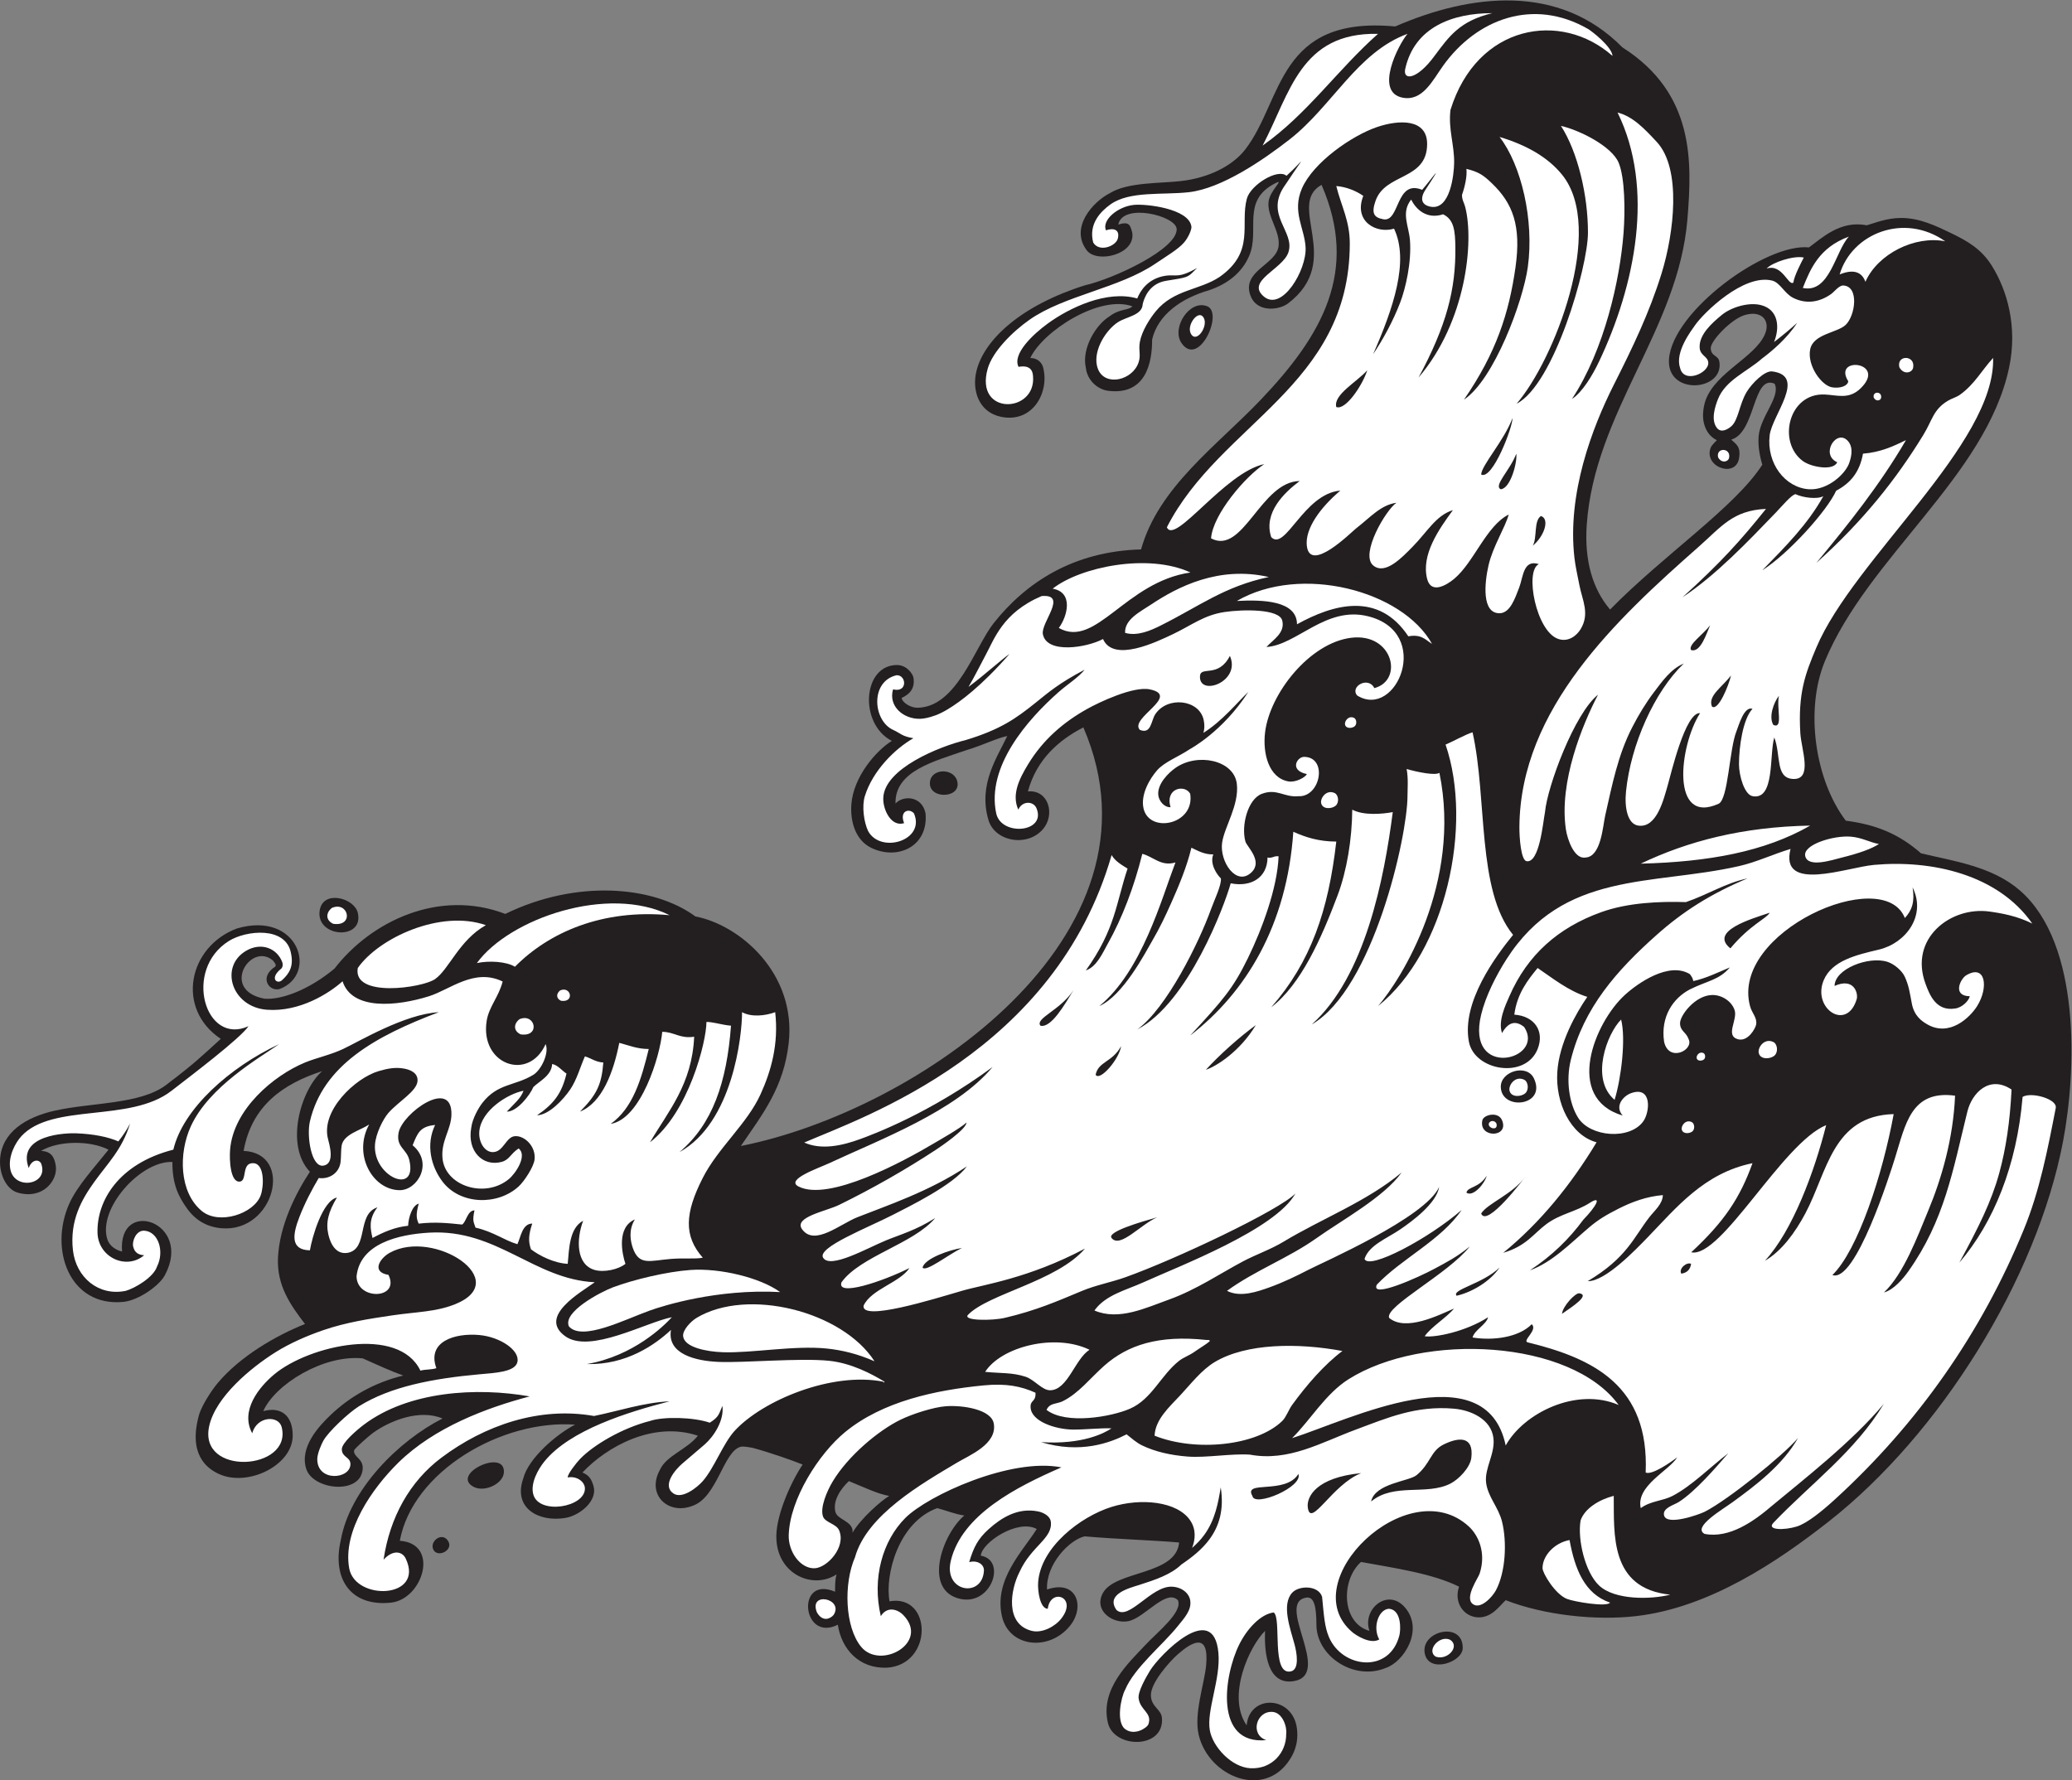 <?xml version="1.0" encoding="UTF-8" standalone="no"?>
<svg
   xmlns:dc="http://purl.org/dc/elements/1.1/"
   xmlns:cc="http://creativecommons.org/ns#"
   xmlns:rdf="http://www.w3.org/1999/02/22-rdf-syntax-ns#"
   xmlns:svg="http://www.w3.org/2000/svg"
   xmlns="http://www.w3.org/2000/svg"
   viewBox="0 0 809.88 695.96"
   height="695.96"
   width="809.88"
   xml:space="preserve"
   id="svg2"
   version="1.1"><rect x="0" y="0" width="809.88" height="695.96" fill="#808080" stroke="none"/><defs
     id="defs6" /><g
     transform="matrix(1.333,0,0,-1.333,0,695.96)"
     id="g10"><g
       transform="scale(0.1)"
       id="g12"><path
         id="path14"
         style="fill:#231f20;fill-opacity:1;fill-rule:evenodd;stroke:none"
         d="m 4278.3,567.773 c -77.65,38.739 -189.08,54.54 -287.5,72.54 -59.53,-53.243 -57.48,-179.036 24.71,-202.129 -21.85,64.113 54.03,127.324 104.4,68.398 56.11,-65.625 -3.56,-160.031 -57.39,-177.461 -92.38,-37.812 -202.24,34.617 -202.46,127.07 -0.1,51.602 -6.31,81.825 -28.18,79.727 -96.21,-12.637 79.08,-227.402 -39.57,-245.344 -73.85,-11.16 -85.86,78.852 -82.79,147.61 -46.55,-45.848 -113.11,-191.621 -54.01,-277.207 7.85,92.617 136.66,87.988 147.6,-10.801 5.16,-46.59 -12.29,-75.578 -21.6,-90 -74.24,-114.953 -236.15,-50.898 -266.41,72 -15.33,62.277 16.72,151.73 21.6,205.207 9.4,102.707 -46.72,63.789 -82.79,32.39 -22.34,-19.429 -81.54,-84.421 -79.2,-122.39 2.05,-33.504 30.33,-38.664 32.4,-64.805 7.23,-91.562 -140.21,-90.215 -158.4,-14.394 -24,100 62.78,177.988 107.99,226.796 36.66,39.551 112.39,98.262 97.21,133.204 -34.32,34.406 -96.72,-50.696 -144,-61.204 -45.49,-10.117 -105.04,30.247 -75.61,82.793 36.91,65.891 214.45,51.086 223.2,147.61 -75.89,6.687 -176.38,9.402 -277.18,18 -44.18,-10 -113.81,-81.516 -110.18,-155.918 86.97,30.371 113.01,-50.492 66.97,-106.887 -61.42,-75.281 -178.11,-62.734 -199.06,27.93 -25.13,108.906 63.57,194.051 101.86,256.472 -55.42,30.18 -160.82,-39.199 -164.01,-78.32 76.32,-12.683 31.67,-146.101 -59.19,-126.883 -110.7,23.418 -55.9,187.246 10.8,244.805 -27.53,3.934 -49.74,13.641 -79.2,21.602 -113.68,-41.036 -154.11,-195.364 -140.02,-273.321 125.54,21.922 128.39,-185.859 -7.59,-194.687 -81.64,-3.098 -133.13,54.297 -143.99,126.004 -105.5,-52.926 -123.71,146.347 -8.11,96.758 0.31,18.988 -0.46,34.199 4.51,50.839 -70.95,-45.41 -170.67,1.184 -176.4,100.801 -5.02,63.82 40.7,167.442 76.87,221.406 -29.67,11.938 -92.34,34.145 -145.28,48.598 -10.06,2.051 -28.71,5.379 -35.99,3.602 -50.78,-12.403 -68.88,-147.274 -140.4,-172.801 -71.68,-28.988 -136.97,31.406 -97.2,104.39 19.2,43.196 80.01,60.012 111.6,100.807 -132.18,43.99 -268.35,-33.295 -338.4,-108.002 19.18,-8.152 26.25,-18.672 32.4,-39.601 12.6,-42.84 -39.26,-86.395 -82.8,-93.602 -78.98,-13.066 -153.58,29.551 -123.24,115.566 14.75,59.239 98,130.509 152.04,158.039 -214.65,15.59 -476.36,-136.398 -513.99,-340.578 118.47,-8.269 67.46,-171.66 -26.01,-181.425 -118.61,-12.391 -173.408,70.527 -146.872,183.914 26.432,148.097 168.962,290.547 298.072,356.089 -65.08,28.02 -152.24,-4.46 -205.2,-43.21 -10.31,-7.52 -53.28,-45.18 -54.01,-50.387 -2.69,-19.453 27.23,-23.477 25.2,-54.004 -5.12,-77.434 -145.906,-62.238 -165.59,0 -20.211,63.879 37.113,125.191 71.996,158.401 54.504,51.87 125.154,93.94 212.404,115.2 -38.04,13.94 -73.12,29.93 -118.81,50.4 -115.379,11.46 -257.094,-76.25 -291.59,-154.8 53.903,14.61 86.664,-14.73 86.395,-72 -0.399,-86.635 -130.215,-150.295 -214.59,-113.06 -38.777,17.109 -93.426,59.91 -59.008,177.86 9.164,26.51 34.27,66.57 54,90 65.754,78.06 169.574,138.43 255.602,172.8 -41.754,54.75 -83.039,111.74 -79.2,194.4 4.403,94.85 52.469,189.68 93.598,252 -74.102,78.01 -27.023,239.72 36,295.19 -116.812,-37.98 -206.859,-102.73 -230.398,-233.99 149.105,-6.77 90.347,-240.15 -64.801,-226.81 -43.61,3.76 -76.602,23.89 -100.801,57.61 -25.594,35.67 -43.547,71.49 -43.199,136.8 -93.656,3.68 -219.223,-137.08 -190.801,-226.8 5.34,-16.86 21.398,-30.87 43.203,-36.01 -12.605,159.68 208.11,87.21 125.996,-68.39 -14.105,-29.23 -76.168,-74.79 -122.398,-79.2 -157.703,-15.07 -218.403,153.92 -158.403,288 23.102,51.61 72.465,104.75 115.2,158.4 -55.242,27.6 -146.59,26.89 -197.996,-3.6 31.953,-1.34 39.671,-21.05 43.195,-43.2 6.789,-42.56 -37.117,-100.48 -111.594,-79.2 -32.074,9.17 -54.594,52.63 -51.652,98.44 5.074,78.63 75.168,122.52 158.918,141.65 107.586,24.55 251.351,18.07 327.304,75.3 83.79,63.13 106.809,86.48 160.879,135.57 -132.812,88.75 -95.082,270.38 47.383,323.73 180.879,53.26 239.688,-134.78 124.75,-177.69 -32.187,-7.75 -59.996,36.05 -12.105,65.99 3.398,6.86 -2.621,11.31 -6.68,17.41 -65.086,57.06 -156.809,-86.94 -25.199,-111.6 50.187,-3.95 130.789,26.14 205.344,88.27 106.558,138.18 305.928,234.89 500.808,160.34 207.44,101.19 433.75,83.49 557.45,-7.41 130.61,-24.96 296.2,-166.92 273.6,-370.8 -14.51,-130.93 -76.05,-208.26 -140.4,-302.4 514.47,101.68 1268.9,615.55 1004.39,1227.59 -69.59,-35.73 -136.84,-92.24 -162.62,-187.66 61.16,5.18 80.88,-68.43 43.83,-111.14 -46.89,-54.04 -144.38,-35.55 -160.54,30.94 -28.71,102.34 27.6,181.38 56.14,242.67 -36.41,-8.1 -60.67,-23.37 -122.81,-42.47 -89.88,-31.52 -207.59,-59.78 -204.79,-155.54 20.54,23.62 77.04,24.3 87.99,-28.79 8.86,-97.75 -82.79,-138.93 -159.99,-100.8 -45.11,22.27 -60.95,76.09 -57.6,125.99 5.55,82.83 74.49,160.19 118.8,187.21 -97.74,50.32 -85.6,224.46 16.37,222.46 27.07,-0.53 45.4,-25.43 47.18,-38.16 4.53,-32.21 -12.53,-47.71 -34.75,-58.3 1.79,-14.1 26.84,-29.18 46.8,-28.8 115.61,2.21 167.39,178.09 223.2,248.39 93.96,118.38 232.54,210.45 431.99,216 51.02,182.9 222.11,303.75 350.69,438.6 180.68,189.51 288.53,377.75 178.51,630.6 -105.43,-59.24 67.62,-222.35 -98.98,-348.44 -28.69,-20.39 -92.17,-25.71 -109.81,24.45 -25.41,72.21 75.73,89.38 82.8,143.99 5.68,43.96 -35.12,87.76 -29.18,131.87 4.74,32.73 48.24,67.24 20.35,53.2 -102.54,-51.61 -44.59,-138.06 -77.58,-213.86 -21.07,-48.44 -61.99,-81.78 -118.79,-100.8 -78.93,-22.81 -148.5,-70.7 -165.61,-144 0.26,-66.45 -17.48,-164.07 -128.53,-150.51 -30.9,3.79 -61.76,30.43 -65.86,67.71 -12.77,57.18 29.59,125.75 68.55,150.12 32.29,24.3 54.52,16.73 68.25,29.88 -95.69,34.78 -262.25,-72.12 -299.69,-151.53 20.62,0.04 32.52,-12.45 36.89,-24.87 21.18,-73.17 -28.41,-166.8 -122.4,-147.61 -65.77,13.45 -86.13,77.96 -72.35,134.23 22.9,93.53 132.72,192.93 317.64,251.35 84.95,19.24 271.84,106.49 269.52,165.23 -1.57,38.93 -158.62,77.92 -171.18,13.09 32.06,9.9 35.1,-1.26 40.96,-24.44 9.4,-63.67 -103.47,-90.18 -133.26,-51.38 -50.64,66.03 16.74,142.63 69.39,168.88 51.55,31.08 143.66,27.46 204.87,34.25 80.88,8.96 152.26,43.42 190.8,93.6 110.35,143.6 93.48,392.26 439.2,360 220.66,95.81 480.21,127.33 666.01,-61.2 213.09,-135.35 204.44,-337.02 190.8,-504 -26.44,-323.63 -272.24,-564.97 -295.21,-896.41 -7.36,-106.41 17.91,-188.89 68.4,-248.39 156.54,159.89 366.91,300.62 446.4,424.8 -8.57,29.34 -12.85,56.48 -10.8,82.79 4.59,58.8 65.75,116.91 46.8,154.81 -64.88,27.59 -54.59,-142.95 -127.15,-164.08 13.07,-12.89 29.16,-18.99 22.76,-55.53 -10.14,-57.93 -104.93,-24.68 -82.8,32.4 2.76,7.11 18.01,21.43 17.99,21.61 -23.51,10.6 -35.94,34.11 -39.59,57.59 -3.01,19.34 0.84,44.42 7.19,61.2 30.58,80.84 143.01,123.9 172.81,190.81 17.54,39.41 -7.62,71.79 -57.6,57.6 -40.91,-11.62 -101.25,-76.25 -100.8,-97.2 0.51,-24.97 21.98,-20.32 25.2,-39.61 14.55,-87.27 -155.2,-100.53 -147.6,7.2 9.92,140.92 285.08,341.08 410.39,327.61 36.47,26.26 91.82,80.54 169.2,64.8 24.12,6.78 58.54,21.53 100.8,21.59 55.35,0.1 103.58,-23.92 144,-43.2 51.74,-24.66 91.82,-48.19 122.41,-97.2 44.37,-71.08 76.05,-177.99 50.39,-298.79 -67.46,-318.03 -413.91,-555.4 -540,-860.4 -59.92,-144.99 -27.85,-350.8 61.21,-468 87.77,-11.4 154.76,-38.02 220.64,-95.74 98.26,-23.44 209.48,-38.65 290.55,-109.47 179.51,-156.76 164.73,-530.24 126.02,-734.39 C 5972.46,1468.33 5687.23,1013.69 5361.9,758.574 5211.35,640.516 5011.57,505.879 4796.7,481.379 c -117.91,-13.449 -268.98,2.801 -381.6,46.805 -17.91,-16.446 -40.12,-50.832 -79.2,-50.411 -43.16,0.481 -73.79,42.918 -57.6,90 z M 2607.37,833.801 c -20.03,-10.91 -83.76,-65.891 -107.46,-107.621 3.5,34.191 -44.48,36.605 -50.4,61.203 -7.78,32.324 14.51,66.281 39.6,90 55.12,-22.469 81.6,-36.231 118.26,-43.582 z m 198.54,2099.169 c 17.52,-52.44 -77.62,-57.8 -79.2,-10.79 -1.52,45.25 66.67,48.3 79.2,10.79 z m 658.8,1281.61 c -31.03,44.52 23.73,129.62 75.61,108 47.71,-19.9 -25.04,-180.55 -75.61,-108 z m -2415.6,-1670.4 c 19.5,-82.34 -124.688,-73.18 -111.598,7.2 9.886,60.76 101.278,36.37 111.598,-7.2 z m 262.8,-1839.602 c 24.08,-30.945 -36.7,-57.637 -43.2,-21.601 -3.76,20.832 26.49,43.078 43.2,21.601 z m 79.2,154.797 c -75.4,36.387 91.12,116.496 86.4,43.203 -2.06,-32 -53.53,-57.687 -86.4,-43.203 z m 2898,-471.602 c -0.41,-41.972 -101.22,-76.269 -111.61,-14.394 -10.93,65.223 112.39,94.07 111.61,14.394 v 0" /><path
         id="path16"
         style="fill:#ffffff;fill-opacity:1;fill-rule:evenodd;stroke:none"
         d="m 5199.91,754.98 c 109.61,114.778 239.72,209.063 324,349.2 -91,-110.02 -238.96,-224.953 -327.6,-298.797 -52.91,-45.356 -124.74,-96.887 -198.01,-82.805 -36.64,19.61 51.65,70.938 82.8,93.602 69.35,50.453 146.64,109.406 191.15,187.61 -43.54,-51.145 -205.86,-182.071 -273.95,-216.407 -15.52,-7.832 -110.68,-41.953 -118.78,-10.801 -5.73,21.914 28.88,30.477 43.18,39.598 48.46,30.89 108.77,101.105 144.75,142.621 -51,-38.711 -106.7,-95.375 -162.74,-124.621 -29.76,-15.528 -64.08,-14.395 -93.61,-35.996 -15.06,65.488 83.67,110.039 107.01,149.113 -18.28,-14.25 -74.73,-53.418 -92.6,-44.719 10.61,253.012 -150.72,334.092 -345.6,381.602 -18.15,4.34 30.39,36.29 11.52,53.32 -38.75,-39.43 -114.84,-48.57 -173.52,-38.93 5.55,22.06 40,37.4 45.55,59.45 -65.51,-42.2 -155.8,-60.34 -185.96,-55.84 18.32,27.27 65.71,55.82 85.88,81.23 -43.43,-18.66 -141.5,-68.71 -190.27,-27.23 -12.03,34.21 173.18,128.88 236.7,209.37 -37.07,-30.61 -69.34,-46.9 -103.5,-65.37 -46.6,-25.19 -188.77,-88.99 -169.2,-46.8 72.29,76.5 188.79,130.46 248.77,219.26 -96.87,-84.44 -272.59,-177.38 -284.78,-143.67 12.87,40.39 65.6,59.88 104.41,86.41 34.32,23.47 106.49,75.77 114.51,124.99 -39,-89.8 -344.39,-222.85 -384.51,-243.79 -32.36,-16.88 -72.79,-36.44 -111.6,-50.4 -36.11,-13 -86.7,-31.11 -126,-10.8 81.66,59.63 179.81,95.82 262.8,154.8 72.83,51.77 198.18,120.32 249.14,192.29 -100.78,-84.6 -234.49,-135.51 -346.35,-203.09 -37.42,-22.62 -79.73,-36.94 -118.79,-57.6 -63.73,-33.71 -137.52,-83.49 -216,-111.6 -67.81,-24.28 -148,-63.36 -219.6,-32.41 32.73,45.97 93.28,59.76 144,82.8 103.55,47.09 387.27,154.69 445.35,260.35 -46.7,-48.88 -352.17,-193.61 -499.35,-245.94 -40.84,-14.53 -85.61,-22.77 -126,-39.6 -74.61,-31.08 -134.65,-57.56 -226.8,-79.2 -37.32,-8.77 -124.98,-8.73 -107.74,9 60.09,61.82 260.85,98.26 342.82,194.09 -167.2,-88.36 -296.96,-105.11 -361.08,-123.89 -84.71,-24.83 -296.38,-90.66 -288,-43.2 22.57,48.22 106.23,67.31 134.31,110.03 -79.64,-39.83 -214.71,-84.82 -199.11,-41.64 55.46,76.7 211.22,112.65 274.74,188.35 -57.15,-36.38 -103.9,-48.84 -145.14,-65.94 -55.93,-23.19 -163.06,-84.44 -183.6,-50.4 -18.24,30.21 132.65,88.59 205.2,125.99 47.09,24.29 176.45,86.91 216.41,141.87 -109.61,-73.58 -236.93,-115.78 -320.81,-149.06 -51.89,-20.59 -125.26,-85.25 -162,-36 -27.07,36.27 69.46,53.12 108,72 96.64,47.35 193.93,102.58 284.4,162 13.59,8.93 88.4,59.59 89.41,79.65 -18.14,-16.96 -82.72,-53.42 -96.61,-61.65 -88.52,-52.5 -307.17,-171.29 -396,-126 -39.78,20.27 58.54,53.72 90,68.39 149.64,69.84 370.69,152.4 478.97,282.01 -184.12,-135.76 -351.03,-197.8 -388.53,-211.43 -51.56,-18.76 -112.26,-32.97 -163.85,-10.05 177.54,76.36 735.38,267.27 901.42,843.08 10.56,-18.22 29,-28.59 46.79,-39.61 -33.96,-101.47 -35.31,-176.97 -122.4,-298.79 32.62,11.65 48.79,50.7 64.8,79.2 41.65,74.17 76.82,165.99 100.81,262.8 31.89,-8.11 55.6,-38.14 97.18,-25.21 -40.76,-106.27 -98.06,-318.72 -223.2,-421.2 69.04,30.24 134.26,155.24 154.8,190.81 22.25,38.47 37.52,69.9 57.6,115.2 19.28,43.46 44.14,101.74 57.6,158.4 17.09,-8.12 38.07,-20.46 64.1,-19.62 -11.25,-28.72 11.78,-60.45 22.31,-70.38 2.46,-19.07 -19.32,-63.62 -28.81,-90 -35.02,-97.48 -129.85,-290.26 -216,-352.8 149.92,78.24 256.84,366.97 273.61,428.39 59.83,-11.92 107.33,16.66 107.99,75.61 14.83,-2.83 18.48,5.52 32.41,3.59 -3.44,-93.08 -49.09,-215.26 -90,-298.79 -43.5,-88.75 -71.86,-121.53 -169.2,-226.8 163.55,126.37 283.53,323.01 302.4,597.59 35.51,-16.08 74.47,-28.73 125.99,-28.8 -23.14,-202.44 -74.45,-352.92 -190.8,-485.99 87.43,67.05 147.04,202.11 194.4,327.6 27.4,72.56 42.54,165.88 43.2,251.99 33.58,-17.7 87.7,-12.98 118.81,-7.19 -25.23,-195.22 -80.78,-482.32 -237.6,-622.8 180.67,104.97 280.57,551.93 280.8,669.59 0.04,21.04 2.78,51.16 -2.52,79.62 31.14,-9.01 83.85,-19.87 96.12,-11.22 65.93,-321.69 -111.29,-605.02 -180,-684 199,159.52 279.12,530.49 198,766.81 25.51,10.85 60.1,30.6 79.2,36 43.5,-194.11 11.96,-463.24 118.79,-594 -50.97,-62.77 -151.38,-197.07 -129.59,-313.2 16.02,-85.4 165.9,-111.2 201.6,-21.6 20.96,52.62 -9.57,96.85 -68.39,100.8 7.89,61.05 38.94,101.09 68.39,136.8 42.17,-28.63 91.37,-68.09 145.65,-84.62 -33.32,-48.4 -82.83,-135.38 -88.05,-221.38 -5.39,-88.82 38.11,-184.06 115.2,-205.2 -75.1,-124.1 -163.97,-234.45 -273.6,-324 67.23,19.67 88.6,55.91 125.94,83.78 41.76,31.18 86.84,35.94 129.65,63.82 34.61,21.44 17.21,-11.57 -20.84,-50.57 -41,-55.83 -91.17,-105.28 -156.64,-148.46 65.41,23.5 119.1,79.46 172.87,125.24 28.09,23.93 51.84,37.77 87.42,55.79 38.73,19.62 82.25,35.72 129.59,39.6 -0.66,-26.25 -24.82,-45.77 -39.59,-64.8 -46.64,-60.13 -65.84,-119.03 -180.8,-187.59 51.41,-1.48 141.43,93.05 177.19,129.99 81.82,84.48 164,187.12 306.01,215.99 -36.52,-101.47 -82.28,-170.98 -179.7,-261.36 88.36,-18.19 267.42,320.65 395.7,372.97 -34.02,-135.44 -98.38,-310.06 -179.69,-397.79 48.85,27.91 88.77,82.8 118.48,138.59 64.98,121.94 79.55,286.46 259.2,291.6 -32.54,-177.45 -104.77,-399.01 -179.67,-471.98 67.68,-24.42 169.1,297.16 183.28,342.38 30.96,98.8 46.8,201.07 176.39,183.59 -5.43,-126.38 -39.41,-242.95 -79.2,-338.39 -30.72,-73.75 -71,-183.48 -129.26,-238.69 28.6,7.72 56.06,40.29 71.66,62.29 105.8,149.09 130.47,296.38 172.81,468 13.66,55.35 64.99,108.02 129.59,64.8 -4.53,-94.24 -16.54,-173.58 -35.99,-244.8 -22.87,-83.71 -61.02,-159.79 -117.05,-262.8 100.58,117.82 168.51,284.52 185.45,486 25.02,15.47 102.32,-6.05 97.2,-32.4 -24.04,-123.73 -47.11,-242.99 -93.61,-356.4 -124.51,-303.76 -311.5,-570.24 -554.39,-792.001 -36.68,-33.496 -81.12,-69.844 -111.61,-79.199 -36.54,-11.211 -89.1,-10.899 -68.39,10.8 z m -465.49,1240.51 c -72.83,61.45 -21.74,195.02 19.08,235.49 14.43,-56.85 0.18,-172.58 -19.08,-235.49 z m 195.49,-509.71 c 16.81,2.37 26.42,11.97 28.8,28.8 -12.5,6.23 -37.12,-13.57 -28.8,-28.8 z m -298.81,-57.6 c -11.7,1.92 -48.99,-38.08 -50.96,-60.18 30.41,20.93 82.77,54.95 50.96,60.18 z m -230.39,604.8 c 1.99,-70.54 135.19,-56.08 97.2,25.2 -20.72,44.32 -98.51,21.04 -97.2,-25.2 z m -57.6,-370.8 c 16.17,-43.26 127.5,104.93 129.59,108 -36.99,-51.48 -110.35,-77.78 -129.59,-108 z m 3.59,273.6 c -12.09,-53.21 79.69,-52.05 57.6,0 -11.33,26.71 -53.92,16.1 -57.6,0 z m 50.41,-432 c -49.29,-48.15 -141.95,-64.68 -126.01,-82.8 45.11,10.26 99.12,42.37 126.01,82.8 z m -97.2,219.6 c 19.25,-14.08 54.14,26.75 59.41,49.53 -22.13,-36.28 -55.88,-31.73 -59.41,-49.53 z m -617.54,491.25 c -47.39,-34.23 -107.6,-88.1 -146.37,-130.93 30.53,10.01 99.86,53.72 146.37,130.93 z m -422.85,-624.45 c 24.88,-30.99 84.29,39.53 133.57,60.84 -47.7,-13.49 -148.34,-42.48 -133.57,-60.84 z m 27.89,562.91 c -25.69,-47.65 -67.11,-44.91 -74.71,-84.12 12.38,-19.9 68.94,45.33 74.71,84.12 z m -139.5,164.29 c -40.17,-60.56 -112.93,-82.27 -97.2,-104.4 31.72,-7.84 71.64,62.75 97.2,104.4 z m -442.8,-813.6 c 9.05,-14.99 75.92,38.28 115.45,57.24 -34.7,-4.93 -108.45,-30.06 -115.45,-57.24 v 0" /><path
         id="path18"
         style="fill:#ffffff;fill-opacity:1;fill-rule:evenodd;stroke:none"
         d="m 5844.3,4171.38 c 7.33,-251.85 -408.85,-589.63 -518.4,-849.61 -32.34,-76.76 -54.16,-133.55 -46.79,-252 2.89,-46.59 37.42,-136.22 -21.61,-133.2 -52.36,2.7 -34.92,70.1 -54.86,121.7 -15.04,-50.08 2.4,-185.02 -63.93,-172.1 -23.71,4.62 -39.58,60.06 -39.6,93.6 -0.04,51.13 11.56,132.84 39.62,162.44 -24.9,8.79 -40.56,-49.91 -46.83,-65.23 -21.35,-52.33 -23.95,-200.25 -52.56,-213.16 -141.31,-63.78 -115.88,169.32 -54.36,265.75 -43.3,3.61 -85.54,-179.85 -94.66,-211 -11.96,-40.72 -31.68,-126.66 -86.41,-118.8 -31.56,4.55 -40.96,52.5 -36,100.8 13.95,136.26 82.8,291.61 169.2,374.41 -37.63,-15.57 -63.08,-52.16 -86.4,-82.8 -24.71,-32.48 -45.53,-66.91 -64.81,-104.41 -41.7,-81.1 -58.51,-167.57 -79.2,-259.2 -6.83,-30.26 -11.95,-120.48 -57.59,-122.39 -32.88,-6.02 -53.21,53.16 -57.6,82.79 -20.65,139.38 48.67,307.04 94.29,394.7 -68.86,-54.49 -148.71,-269.21 -155.48,-344.29 -5.67,-28.28 -15.9,-150.25 -54.01,-144 -16.5,2.7 -21.31,68.92 -21.07,100.86 2.54,346.38 285.43,609.45 525.08,820.74 67.52,59.53 100.41,107.16 197.98,111.59 -74.78,-93.21 -132.18,-157.23 -244.8,-259.19 97.77,64.67 191.37,163.01 273.61,248.39 16.7,17.35 45.59,52.08 57.6,54 21.54,-10.06 63.09,-15.95 81.74,-5.93 -45.49,-81.69 -108.3,-145.01 -178.95,-217.27 77.58,49.35 190.08,174.6 216.55,233.31 42.42,22.39 69.12,55.05 78.65,108.69 51.27,3.95 88.79,21.62 126.01,39.61 -76.44,-131.17 -168.76,-246.43 -262.81,-360 138.46,123.94 234.22,245.73 313.21,374.39 27.32,44.53 29.27,74.86 71.99,100.81 11.48,6.96 26.05,10.82 36.01,18 43.11,31.1 62.66,70.13 97.19,108 z m -628.01,-990.84 c -15.82,-20.5 -30.52,-62.26 -16.38,-85.56 29.74,-12.64 8.57,49.53 16.38,85.56 z m -196.38,-31.56 c 18,-14.39 48.92,60.66 55.82,90.98 -26.29,-34.38 -68.71,-59.8 -55.82,-90.98 z m -61.2,165.59 c 27.8,-8.74 45.49,49.45 55.79,72.76 -20.86,-27.77 -65.88,-57.42 -55.79,-72.76 v 0" /><path
         id="path20"
         style="fill:#ffffff;fill-opacity:1;fill-rule:evenodd;stroke:none"
         d="m 4512.31,3566.58 c -45.8,15.05 -45.72,-37.45 -57.6,-68.4 -12.07,-31.42 -26.56,-75.37 -57.6,-75.6 -52.85,-0.42 -44.2,88.71 -32.4,140.39 12.64,55.37 48.4,109.82 59.22,149.07 -66.09,-33.3 -101.52,-139.77 -160.02,-188.66 -20.12,-16.81 -67.32,-46.76 -79.2,0 -17.81,70.05 33.01,143.73 75.61,201.6 -49.73,-15.43 -74.67,-63.27 -118.81,-108 -29.14,-29.53 -79.94,-84.12 -115.2,-54.01 -38.61,32.99 36.78,161.95 68.4,183.6 -46.21,-6.55 -75.57,-42.01 -118.81,-75.6 -13.38,-10.4 -134.82,-132.65 -144,-50.4 -5.47,49.12 38.06,110.61 98.3,161.68 -107.48,-9 -161.06,-179.32 -202.7,-136.47 -23.53,71.57 38.4,130.77 83.54,164.57 -114.28,-1.44 -165.47,-218.34 -259.94,-168.17 5.21,70.37 101.07,182.04 156.33,217.89 -116.1,-24.46 -262.19,-238.56 -285.92,-185.5 155.64,305.08 535.64,413.84 536.4,831.61 0.12,67.53 -24.9,109.84 -39.61,169.2 29.4,-2.27 57.97,-14.04 79.2,-28.8 -29.49,-75.02 38.66,-111.95 90.16,-96.12 45.51,-95.89 -3.24,-235.7 -61.35,-368.28 29.34,43.98 57.85,95.62 79.2,151.2 16.21,42.24 33.85,118.74 28.79,183.59 -3.2,41.34 -26.91,80.66 3.61,118.81 14.48,-29.44 45.9,-58.71 93.6,-43.2 31.72,-15.35 35.45,-47.23 35.99,-97.2 1.35,-122.43 -25.54,-228.51 -107.98,-381.61 140,163.78 163.14,399.34 136.79,500.41 -3.4,13.04 -9.72,21.01 -9.33,35.43 8.71,24.67 15.33,55.52 12.93,76.17 36.66,-9.02 50.19,-18.69 75.6,-43.2 59.98,-57.87 85.53,-122.89 68.4,-244.81 -18.93,-134.59 -56.45,-251.27 -151.21,-388.8 88.36,58.83 173.3,288.57 187.21,388.8 19.06,137.48 -19.05,299.44 -82.8,381.61 76.31,-22.86 140.04,-57.72 182.84,-110.14 129.51,-158.58 -23.48,-545.94 -132.86,-672.15 109.46,55.6 209.11,400.83 209.22,501.48 0.12,110 -30.15,237.27 -79.2,313.2 51.18,-11.18 148.62,-58.53 169.2,-108 18.34,-44.11 19.34,-140.04 14.4,-205.2 -10.39,-136.97 -55.9,-342.76 -151.23,-487.46 30.52,19.67 60.41,69.81 79.23,109.46 106.02,223.39 164.07,507.57 54.36,730.4 44.75,-11.22 78.48,-46.97 114.84,-85.99 73.66,-79.06 50.57,-268.05 14.4,-385.2 -35.96,-116.44 -85.94,-219.62 -140.41,-327.6 -63.38,-125.69 -137.09,-318.89 -115.2,-507.61 2.97,-25.55 9.38,-52.99 14.4,-79.19 8.57,-44.73 31.42,-83.72 3.61,-129.6 -10.98,-18.12 -35.1,-38.36 -64.8,-28.8 -66.06,21.24 -99.89,201 -57.6,219.6 z m 6.09,141.15 c -21.79,-14.21 -10.39,-64.87 -24.1,-87.16 33.65,27.21 50.92,78.5 24.1,87.16 z m -72.32,182.61 c -18.01,-48.49 -68.03,-94.07 -45.37,-104.17 29.1,2.56 48.92,80.78 45.37,104.17 z m -11.15,104.34 c -24.28,-65.45 -90.45,-137.76 -91.82,-165.3 33.52,-17.35 93.24,141.31 91.82,165.3 z m -516.63,32.69 c 27.19,-10.84 77.41,64.63 90.77,107.68 -30.8,-34.64 -100,-71.75 -90.77,-107.68 v 0" /><path
         id="path22"
         style="fill:#ffffff;fill-opacity:1;fill-rule:evenodd;stroke:none"
         d="m 4721.1,520.977 c -9.73,-13.68 -105.24,2.722 -126,10.8 -35.27,13.75 -71.8,75.684 -71.99,90 -0.49,34.871 32.64,73.985 79.2,82.801 15.6,-85.195 43.85,-157.754 118.79,-183.601 z m 176.5,23.378 c -57.21,-14.519 -163.08,-16.281 -208.89,27.024 -40.5,38.277 -63.67,134.656 -54,190.797 12.15,35.09 54.06,60.812 97.19,72.004 1.37,-111.407 -12.79,-272.012 165.7,-289.825 v 0" /><path
         id="path24"
         style="fill:#ffffff;fill-opacity:1;fill-rule:evenodd;stroke:none"
         d="m 2060.71,1532.58 c -22.16,-4.66 -50.67,-0.2 -93.6,-3.61 -60.58,-4.8 -93.17,-21.16 -111.6,32.41 -6.55,19.01 -13.32,52.43 6.15,83.37 -53.89,-22.72 -37.8,-100.7 -27.75,-130.17 -20.87,-16.92 -62.97,-25.65 -90,-18 -54.64,15.46 -54.52,89.01 -34,144.38 -40.48,-21.62 -41.1,-82.33 -45.2,-126.38 -39.34,1.89 -82.83,23.49 -107.74,42.63 -8.3,23.04 -7.14,42.55 3.71,75.47 -29.64,-0.36 -33.75,-40.32 -43.57,-60.5 -40.63,12.16 -67.77,35.65 -122.79,48.61 -4.69,15.71 -10.01,17.78 -3.02,50.59 -21.03,-0.58 -23.32,-32.87 -36.19,-41.61 -41.7,4.32 -78.68,8.28 -127.46,2.71 -6.15,14.26 -9.11,24.67 0.21,58.72 -19.56,-5.65 -30.04,-40.94 -31.15,-65.02 -38.21,-3.7 -72.13,-18.5 -104.4,-35.84 -5.81,25.61 -13.01,54.54 14.4,89.84 -61.31,-19.48 -25.48,-120.92 -86.4,-133.2 -34.205,-6.35 -51.087,24.84 -57.599,54 -7.707,34.47 -0.168,65.48 25.199,107.99 -42.39,-9.69 -72.969,-117.04 -79.203,-154.79 -58.887,1.11 -50.047,47.84 -30.801,97.7 15.723,40.76 37.215,81.67 56.703,114.34 30.313,-4.33 60.102,14.16 64.098,47.16 1.623,13.37 0.988,37.37 3.093,48.26 6.42,33.41 55.18,44.36 80.63,61.51 -48,-87.51 9.17,-191.52 89.08,-192.58 52.67,-0.69 100.4,79.95 38.39,131.73 14.39,34.82 20.9,55.34 65.98,59.46 -27.9,-57.74 -11.85,-121.92 21.63,-165.98 52.01,-68.44 161.47,-70.84 223.2,-14.4 16.31,14.91 44.35,57.44 46.8,79.19 4.34,38.58 -29.66,70.61 -57.6,68.4 -26.71,-2.09 -33.34,-46.63 -64.8,-46.79 -24.06,-0.13 -42.45,29.32 -39.6,61.2 5.47,61.34 83.87,110.06 129.6,118.8 -8.22,-22.72 -25.7,-36.08 -49.03,-61.23 30.03,-0.69 68.3,48.9 77.83,72.03 16.88,16.92 53.52,33.34 55.08,67.54 16.64,-2.57 30.05,-20.81 42.12,-27.94 -13.31,-56.3 -35.79,-88.26 -86.4,-122.4 34.84,0.95 76.58,45.32 97.2,75.6 19.55,28.71 29.53,66.33 43.2,97.2 18.51,-5.49 31.3,-16.7 54,-18 -5.06,-65.74 -20.02,-95.06 -68.4,-144 65.06,26.21 98.09,115.45 115.2,201.6 27.74,-7.06 51.69,-17.91 86.4,-18 -21.73,-88.67 -46.27,-173.17 -111.6,-219.6 88.47,14.28 144.65,197.56 151.2,270 35.75,-0.25 51.25,-20.75 93.6,-14.41 -6.49,-139.91 -75.36,-217.43 -129.6,-309.59 113.46,87.47 165.36,294.54 165.6,352.8 15.3,1.2 47.83,-9.11 72,-10.8 -12.37,-165.67 -53.81,-288.85 -151.2,-370.8 156.03,85.6 183.7,341.14 183.6,410.4 27.42,-15.11 67.94,-10.79 97.2,0 10.62,-94.1 -12.2,-173.11 -43.2,-241.2 -39.37,-86.48 -124.27,-156.49 -169.2,-244.8 -53.07,-104.32 -55.91,-170.49 0,-234 v 0" /><path
         id="path26"
         style="fill:#ffffff;fill-opacity:1;fill-rule:evenodd;stroke:none"
         d="m 1520.71,1852.98 c 26.49,-20.55 -8.42,-73.25 -28.8,-90 -70.35,-57.84 -186.91,-19.91 -194.4,61.2 -4.74,51.25 25.2,83.5 26.22,127.78 2.54,110 -143.95,4.54 -154.9,-52.57 -8.17,-42.6 23.6,-47.6 31.29,-80.09 25.02,-105.71 -106.64,-49.65 -100.61,44.48 2.06,32.17 23.83,75.71 39.6,93.6 29.59,33.56 83.18,63.26 85.21,93.48 1.58,23.63 -20.99,32.75 -38.41,36.12 -26.6,5.14 -49.84,0.31 -75.6,-7.21 -67.76,-19.73 -170.912,-115.93 -148.279,-199.81 3.52,-14.46 21.383,-71.78 -13.726,-77.38 -35.856,-5.72 -49.446,87.38 -39.598,129.6 38.543,165.2 192.453,250.2 378.003,320.4 -99.85,-5.31 -234.85,-86.49 -280.8,-108 -37.535,-17.57 -78.133,-25.77 -111.601,-39.6 -92.782,-38.35 -210.118,-137.66 -219.602,-255.6 -2.418,-30.08 0.574,-96.9 28.797,-93.6 22.059,2.58 3.746,55.83 39.601,53.99 33.176,-1.68 30.887,-67.39 21.602,-93.59 -19.465,-54.91 -122.285,-88.36 -172.797,-46.8 -67.039,55.14 -68.316,170 -32.402,248.39 53.265,116.28 198.922,199.48 259.199,241.2 -144.492,-67.35 -282.164,-189.59 -310.426,-309.51 -161.168,-41.17 -225.07,-151.07 -222.343,-244.16 2.097,-71.91 84.375,-109.81 136.773,-65.53 -15.887,1.18 -27.945,6.83 -32.238,25.55 -3.817,16.61 9.273,47.77 32.238,46.46 41.785,-2.18 60.039,-60.8 37.812,-104.94 -10.652,-32.52 -66.078,-64.23 -91.816,-71.46 -80.074,-16.45 -145.742,39.79 -154.801,118.8 -9.926,86.6 25.309,148.57 61.715,199.43 39.93,55.8 82.801,96.28 105.859,172.84 -10.402,-20.97 -21.785,-36.48 -34.371,-52.8 -30.64,13.32 -71.796,21.65 -124.023,23.77 -26.852,1.1 -175.363,-2.84 -138.777,-102.04 6.688,21.53 26.238,28.91 36,14.39 25.004,-63.59 -77.688,-81.08 -90,-17.99 -7.481,38.35 15.684,79.04 32.402,97.19 90.562,98.41 318.633,38.75 439.926,132.89 58.652,45.52 202.105,153.83 226.101,189.7 -127.058,-58 -192.855,165.16 -57.629,249.82 50.727,31.75 167.625,43.79 182.153,-35.83 8.082,-37.33 -3.949,-59.17 -26.567,-79.37 -14.113,-12.59 -37.297,5.56 -2.539,33.7 5.301,4.3 5.676,13.58 3.785,18.75 -15.304,41.7 -62.086,60.1 -106.433,33.95 -78.86,-46.52 -42.539,-164.95 61.203,-172.81 95.281,-7.2 182.215,47.87 221.789,83.5 27.72,-85.97 158.86,-73.52 253.41,-43.89 61.74,19.35 133.06,83.47 216,43.2 -11.04,-44.2 -40.28,-74.27 -46.8,-115.2 -20.51,-128.69 123.26,-179.57 172.8,-68.41 11.08,-24.93 -12.16,-75.36 -36,-90 -54.44,-33.4 -104.61,-24.24 -149.93,-82.99 -10.23,-13.25 -29.06,-45.47 -32.21,-72.53 -12.3,-68.97 34.21,-114.21 88.54,-100.07 23.74,6.18 25.95,23.42 50.4,39.6 z m 2185.19,2498.4 c -54.02,45.66 55.22,79.74 72.01,129.6 20.84,61.89 -73.63,110.18 -8.12,199.43 65.43,98.77 53.67,71.04 2.52,25.05 -25.96,22.49 -105.27,-26.94 -116.17,-66.91 -20.59,-75.54 25.35,-155.32 -79.83,-229.58 -58.83,-39.3 -134.45,-36.53 -187.2,-100.79 -17.07,-20.8 -40.86,-57.44 -46.8,-90 -5,-27.38 5.9,-41.75 -7.21,-68.4 -24.22,-49.29 -106.15,-62.44 -118.79,0 -9.53,46.12 26.7,103.11 61.19,126 25.18,16.69 72.07,20.1 73.19,53.52 4.53,19.02 19.94,60.59 69.06,68.27 62.81,9.81 63.24,10.25 81.91,29.05 2.47,2.49 5.3,5.34 8.77,8.67 -56.05,-32.07 -62.48,-18.2 -92.97,-22.95 -52.57,-8.22 -74.45,-45.39 -82.79,-66.68 -88.53,25.53 -198.44,-26.91 -262.36,-73.48 -43.55,-31.73 -104.52,-89.33 -85.7,-127.06 32.29,5.78 41.73,-9.32 42.5,-27.74 9.18,-108.72 -171.48,-116.06 -133.2,21.59 14.25,51.24 72.8,109.1 122.4,144 102.34,72.04 263.63,92.33 370.8,165.6 31.13,21.29 64.72,40.57 82.79,61.21 12.32,14.06 22.79,38.14 21.6,46.79 -7.21,52.92 -133.16,67.13 -168.81,63.54 -47.3,-4.78 -94.43,-44.6 -81.85,-74.54 34.66,11 39.59,-8.66 34.66,-24.99 -6.66,-22.19 -54.62,-40.06 -71.99,-10.8 -14.18,55.02 22.11,91.18 50.39,111.59 56.1,40.47 153.81,27.25 230.41,36.01 96.08,10.98 217.56,94.24 295.2,154.8 124.59,97.16 198.44,255.77 345.6,309.59 -26.58,-31.38 -98.18,-171.04 -14.41,-187.2 58.65,-11.3 87.66,50.08 118.81,93.61 98.12,137.09 264.14,200.32 424.8,108 10.92,-6.28 70.04,-51.89 71.99,-79.2 -150.42,133.5 -397.26,93.1 -475.19,-158.41 -6.68,-56.63 11.43,-101.93 10.8,-154.8 -0.39,-33.15 -11.13,-141.76 -70.57,-128.69 -29.45,6.49 -26.36,28.3 -15.84,45.9 63.19,96.6 20.34,35.38 -7.32,3.31 -79.14,32.18 -64.53,-97.56 -115.08,-86.11 -26.81,5.22 -34.33,17.65 -21.6,54 28.67,81.78 150.21,59.5 151.21,165.59 0.7,74.74 -80.64,73.36 -147.6,50.41 -73.59,-25.23 -186.6,-103.64 -219.61,-180 -29.59,-68.47 7.86,-115.93 10.8,-172.8 3.46,-66.53 -69.25,-188.91 -122.4,-144 z m -180,-57.61 c 22.11,-21.31 -14.27,-79.69 -32.4,-53.99 -16.76,23.77 16.39,69.46 32.4,53.99 z M 5610,4144.08 c -1.25,-15.9 -27.59,-24.35 -40.66,0 -8.42,36.74 46.31,35.87 40.66,0 z m -539.68,-264.3 c -1,-12.69 -22,-19.42 -32.41,-0.01 -6.7,29.29 36.9,28.59 32.41,0.01 z m -36.02,86.4 c -18.36,23.64 -5.08,63.21 3.11,84.1 22.03,56.19 86.29,81.06 129.08,119.13 28.4,21.18 74.2,59.45 102.97,104.58 -17.7,-16.28 -42.17,-36.66 -67.54,-56.06 17.26,41.99 13.51,94.91 -38.01,108.25 -37.13,9.61 -88.26,-6.62 -115.2,-28.8 -28.98,-23.85 -68.14,-58.71 -64.8,-97.2 1.95,-22.52 24.61,-24.48 25.2,-43.2 0.95,-31.11 -72.58,-61.98 -82.8,-14.4 -15.92,46.42 34.28,110.62 43.93,124.62 24.88,36.09 142.36,151.63 226.07,130.98 23.19,-5.72 36.04,-37.58 61.19,-50.41 38.23,-19.47 77.33,-13.36 111.61,10.8 9.37,6.62 23.49,25.91 35.99,25.2 46.94,-2.61 35.18,-87.89 7.21,-115.2 -24.28,-23.69 -95.24,-26.36 -104.4,-72 -9.55,-47.55 33.4,-106.93 64.79,-111.59 24.3,-3.6 45.53,4.47 46.82,17.99 -47.25,75.02 115.74,56.96 36.28,-20.83 -34.47,-33.75 -69.16,-19.58 -105.78,-18.06 -105.31,4.37 -139.08,-139.37 -63.71,-195.11 24.42,-18.05 89.85,-29.72 100.8,-3.59 -51.23,23.14 -0.9,100.99 32.41,61.19 17.77,-21.24 5.72,-54.22 3.59,-61.19 -10.35,-33.94 -64.41,-82.78 -118.81,-79.21 -70.02,4.61 -124.86,76.04 -115.19,158.4 6.91,58.86 109.88,174.48 7.2,187.2 -21.56,2.68 -59.26,-34.66 -74.68,-60.3 -21.86,-36.33 -24.03,-83.21 -45.75,-101.26 -8.51,-7.06 -28.71,-20.6 -41.58,-4.03 z m 481.6,88.66 c -0.66,-8.46 -14.67,-12.96 -21.62,0 -4.47,19.55 24.63,19.09 21.62,0 z M 3972.54,3091.31 c -7.15,-6.5 -25.29,-8.1 -28.51,4.22 -2.6,9.93 9.98,27.96 26.31,20.18 7.54,-3.59 9.08,-18.16 2.2,-24.4 z m 6.98,90.07 c -22.06,25.73 32.28,57.72 50.39,21.59 86.7,22.82 54.76,163.17 -68.4,147.6 -121.51,-15.36 -238.19,-163.31 -251.99,-277.19 -7.6,-62.47 11.13,-134 68.39,-144 21.96,-3.84 50.9,12.81 53.99,21.59 -52.74,10.89 -28.2,51.43 -7.19,50.4 69.51,-1.64 47.13,-119.24 -17.85,-115.35 -41.52,-4.08 -62.68,23.93 -107.27,6.79 -41.13,-15.83 -60.72,-93.95 -47.69,-139.84 4.3,-15.06 51.87,-57.15 18.01,-90 -44.52,-43.13 -94.05,31.34 -86.41,86.41 6.48,46.59 50.39,110.47 43.2,172.8 -8.08,70.09 -115.76,92.01 -180,46.79 -20.76,-14.61 -53.4,-47.06 -50.39,-79.2 1.6,-17.31 17.07,-36.83 36,-36 -16.84,55.67 41.48,68.3 57.6,39.61 14.63,-90.93 -119.85,-118.03 -136.8,-43.2 -9.28,40.9 18.48,87.36 39.59,111.59 21.72,24.93 63.61,40.21 95.7,61.92 v -0.01 c 0.22,0.09 97.11,51.46 172.03,168.25 -30.97,-29.27 -76.52,-85.74 -131.7,-120.13 3.21,10.83 3.77,23.18 0.79,37.58 -12.66,60.6 -106.55,70.84 -142.02,16.91 -12.42,-18.9 -11.66,-59.63 -45.19,-45.72 -32.13,34.07 121.7,100 28.79,118.81 -48.17,9.76 -148.52,-37.96 -183.6,-57.61 -68.63,-38.42 -128.61,-89.29 -172.79,-162 -26.02,-42.8 -48.91,-88.91 -28.8,-133.2 11.47,26.36 44.25,25.88 53.33,4.13 29.9,-71.65 -103.68,-82.88 -118.13,-14.92 -29.1,136.99 91.32,274.54 182.66,355.31 26.39,23.32 58.95,43.4 76.55,65.89 -76.74,-40.51 -106.98,-67.35 -143.23,-96.48 -58.31,-46.85 -103.45,-78.96 -205.76,-109.97 -74,-17.82 -240.48,-83.3 -241.42,-171.56 -0.37,-34.01 23.81,-83.71 61.2,-71.99 -14.44,35.26 14.32,45.09 28.8,28.8 34.61,-79.92 -97.64,-119.31 -134.25,-52.22 -12.56,25.95 -18.9,73.17 -9.75,102.61 23.08,74.35 87.77,138.77 142.42,169.87 -34.48,5.79 -37.02,14.23 -59.62,24.53 -58.96,26.89 -68.09,141.66 10.06,160.22 29.32,1.37 33.54,-52.19 -10.06,-41.41 -14.54,-49.11 30.02,-87.54 79.2,-86.41 11.71,0.27 27.42,3.68 43.98,9.83 0.08,0.01 6.43,1.86 18.5,7.91 l 0.34,0.17 c 6.2,3.01 12.36,6.39 18.3,10.11 36.48,21.78 98.63,67.88 181.21,162.13 -22.91,-15.41 -69.54,-58.55 -120.42,-96.62 17.72,29.58 36.99,69.09 48.51,90.11 27.23,49.7 51.14,127.45 165.97,176.36 78.38,6.56 -2.77,-77.97 3.61,-111.6 11.16,-58.88 128.73,-39.89 176.39,-14.39 30.7,-69.83 156.66,-8.68 205.22,14.39 54.18,25.76 90.68,55.81 151.19,64.8 53,7.88 160.86,9.88 169.2,-25.2 8.57,-36 -25.78,-55.11 -46.47,-77.38 88.44,5.26 173.83,120.55 297.07,90.35 192.38,-46.98 84.36,-304.31 -30.99,-232.56 z m -460.81,57.6 c -4.76,-62.32 121.25,-18.06 87.66,58.54 -33.67,-65.71 -85.12,-29.1 -87.66,-58.54 z m 398.25,-380.46 c -10.75,-9.77 -38.01,-12.18 -42.85,6.32 -3.89,14.92 15,42 39.51,30.32 11.33,-5.39 13.65,-27.27 3.34,-36.64 z M 5765.1,2360.57 c 57.11,34.53 66.72,-35.1 32.4,-90 -20.6,-32.95 -81.42,-93.02 -148.59,-52.31 -13.85,8.4 -35.94,23.19 -42.85,59.19 -6,31.27 -8.61,52.9 -20.96,79.53 -8.08,17.46 -30.99,36.97 -50.39,43.2 -55.14,17.72 -154.94,-20.56 -155.25,-70.56 56.03,24.89 68.94,-19.72 65.25,-37.44 -28.5,-98.29 -131.82,-29.02 -97.21,54 24.3,58.25 97.27,74.63 162.02,90 79.14,18.78 139.72,100.17 98.65,182.33 7.11,-42.27 -2.03,-67.56 -22.78,-89.91 l -0.29,1.17 c -63.83,156.43 -511.72,-42.07 -453.59,-259.2 5.94,-22.14 21.25,-33.19 18.01,-53.99 -1.76,-11.18 -24.18,-51.92 -54.01,-43.2 -37.44,10.94 0.35,56.75 -9.26,85.43 -8.63,25.8 -37.4,44.97 -66.34,44.17 -49.81,-1.39 -93.97,-60.23 -93.6,-82.8 0.39,-23.72 17.66,-25.15 25.2,-46.8 15.76,-32.48 -58.79,-68.81 -71.99,-7.2 -10.71,73.66 26.6,127.41 75.37,153.11 52.18,25.97 85.54,27.16 117.48,64.56 -31.37,-12.96 -69.73,-32.13 -107.37,-40.06 -0.48,6.13 -3.71,12.45 -9.9,20.39 -61.25,37.38 -152.13,-25.9 -190.8,-61.2 -88.2,-80.54 -178.87,-301.89 -6.17,-353.54 -24.84,28.11 2.15,57.53 24.18,65.54 62.38,22.68 56.11,-55.18 35.99,-82.8 -40,-54.91 -155.01,-45.79 -190.8,10.8 -26.95,42.63 -35.91,111.13 -21.6,169.2 37.93,153.68 135.57,263.62 252.01,367.2 76.64,68.26 158.27,120.47 266.39,165.6 -65.21,-13.71 -115.1,-47.08 -180.7,-69.54 -76.25,2.34 -169.44,-1.14 -248.42,-29.5 -125.96,-45.28 -216.35,-125.11 -269.28,-246.56 -11.79,-27.08 -33.65,-72.59 -21.6,-108 21.49,38.15 45,33.66 64.81,18 64.43,-97.03 -172.35,-156.01 -126,36 13.09,54.2 43.52,114.26 73.87,161.84 166.66,261.35 426.85,215.88 682.13,273.75 51.19,11.62 98.2,34.29 151.21,50.4 -32.58,-129.41 164.55,-54.05 244.78,-46.8 168.73,15.25 363.44,-27.75 464.1,-172.09 -44.14,22.07 -89.08,30.25 -125.7,35.29 -114.14,15.71 -236.68,-79.54 -187.19,-212.39 11.29,-30.28 30.06,-80.95 86.39,-72 20.16,2.26 40.47,22.43 43.2,36 -52.36,0.84 -27.17,51.3 -10.8,61.19 z m -1378.79,-432 c 3.15,-3.62 3.38,-11.01 0,-14.39 -3.4,-3.4 -10.37,-2.59 -14.41,0 -16.92,10.83 3.03,27.53 14.41,14.39 z m 86.39,86.41 c -11.6,-10.55 -41.06,-13.16 -46.27,6.84 -4.22,16.12 16.19,45.38 42.68,32.76 12.24,-5.84 14.74,-29.47 3.59,-39.6 z m 490.25,-111.59 c -7.89,-7.19 -27.97,-8.96 -31.52,4.66 -2.87,10.98 11.03,30.91 29.08,22.31 8.34,-3.97 10.04,-20.08 2.44,-26.97 z m 33.66,210.89 c -5.4,-4.9 -19.07,-6.1 -21.49,3.17 -1.95,7.48 7.52,21.06 19.83,15.19 5.68,-2.7 6.83,-13.67 1.66,-18.36 z m 206.87,11.29 c -11.6,-10.55 -41.05,-13.15 -46.27,6.84 -4.22,16.13 16.19,45.38 42.68,32.76 12.24,-5.83 14.74,-29.48 3.59,-39.6 z m -129.57,314.2 c 58.79,70.12 105.16,86.45 115.2,104.41 -55.34,-18.39 -177.88,-54.23 -115.2,-104.41 z M 4252.39,411.926 c 29.76,-19.836 -8.68,-61.418 -42.48,-49.348 -28.68,18.008 10.99,64.442 42.48,49.348 z m -1856.88,80.25 c -25.3,63.027 79.63,40.851 48.96,-7.039 -8.84,-10.832 -31.58,-22.629 -48.96,7.039 z m 1339.2,0 c -38.63,-5.008 -78.1,-48.094 -100.8,-93.602 -45.37,-90.906 -74.37,-295.508 79.2,-280.801 -48.65,16.094 -29.57,85.965 17.99,82.801 29.78,-1.98 43.38,-44.363 40.33,-64.988 0.72,-52.891 -40.7,-103.703 -105.1,-100.227 -55.25,2.98 -110.31,62.707 -118.83,111.223 -10.23,58.34 32.04,149.852 25.2,226.797 -13.99,157.812 -174.12,-8.156 -200.49,-51.641 -10.8,-17.843 -36.29,-61.609 -33.5,-81.562 4.99,-35.84 40.34,-41.692 28.79,-75.598 -3.55,-10.445 -40.76,-35.328 -68.39,-14.402 -27.19,20.594 -12.11,92.937 0,115.207 27.34,65.191 109.66,130.73 154.8,187.195 18.2,22.781 41.11,46.524 36,75.606 -3.62,20.476 -24.36,38.566 -54.01,39.589 -60.66,2.11 -125.99,-100.793 -161.99,-68.398 -33.65,47.148 40.2,65.051 66.43,73.469 47.01,15.086 93.3,30.371 123.8,60.039 30.81,20.847 60.41,44.07 82.45,74.019 27.91,37.95 43.24,86.008 32.91,152.246 -7.43,-44.48 -16,-95.554 -49.01,-140.437 -10.02,-13.633 -21.91,-25.867 -34.94,-37.16 9.47,24.574 12.36,54.015 -5.64,80.625 -38.05,56.203 -144.79,66.34 -230.39,39.601 -91.64,-28.625 -207.68,-117.871 -215.45,-220.871 -1.92,-25.789 5.63,-77.664 28.24,-77.929 7.81,62.871 89.18,34.601 39.59,-28.797 -18.22,-23.301 -56.08,-43.516 -86.39,-35.996 -79.24,19.629 -62.94,120.324 -36,172.793 34.58,76.679 98.99,98.476 91.59,148.496 -2.13,14.375 -19.4,25.363 -36.9,28.965 -59.64,12.265 -108.38,-18.958 -144.69,-51.458 -32.11,-28.726 -44.71,-53.972 -57.6,-97.207 23.99,6.606 44.26,-6.66 43.2,-25.195 -4.66,-80.82 -119.15,-63.199 -97.2,28.801 32.41,135.859 192.92,217.019 324.4,274.297 -148,29.336 -391.24,-81.946 -457.6,-148.301 -66.73,-66.719 -98.19,-176.348 -72.01,-287.996 18.55,29.898 49.25,20.523 66.11,3.062 78.09,-80.828 -67.01,-161.746 -123.7,-93.062 -47.71,57.801 -51.95,184.988 -18,262.801 34.45,124.113 196.05,215.808 298.8,277.199 37.14,22.184 118.95,54.617 108,115.201 -7.38,40.84 -89.81,54.06 -140.4,50.4 -36.25,-2.64 -98.4,-22.55 -133.2,-39.6 -66.18,-32.43 -153.2,-106.169 -198,-179.997 -17.88,-29.461 -38.68,-78.926 -28.8,-104.406 6.67,-17.215 38.64,-20.895 46.8,-39.598 21.6,-49.551 -35.43,-110.625 -72.01,-111.602 -41.71,-1.113 -77.02,48.438 -75.59,97.196 3.07,105.492 88.38,239.082 165.59,302.407 109.6,89.86 264.09,122.98 406.81,136.8 64.65,6.25 108.87,-2.42 151.2,-21.6 1.44,-28.43 -15.74,-20.04 -14.4,-43.2 2.37,-41.15 72.51,-63.85 122.39,-64.81 33.34,-0.63 84.4,5.03 114.94,3.52 -20.53,-13.76 -84.94,-48.313 -206.7,-40.34 115.8,-35.18 203.91,-1.437 250.9,22.83 13.83,-10.67 27.77,-24.033 46.08,-32.803 37.71,-18.097 82.89,-28.523 133.18,-32.402 54.14,-4.168 127.95,9.355 182.21,5.652 113.71,-21.14 208.41,35.461 310.99,73.543 91.92,34.13 176.1,71.11 288.01,61.2 50.08,-4.42 108.67,-31.25 115.2,-86.39 5.39,-45.567 -26.23,-87.872 -21.61,-129.603 4.65,-41.894 36.25,-72.574 46.8,-115.203 14.94,-60.281 10.55,-148.191 -17.99,-201.594 -10.13,-18.972 -45.49,-58.035 -68.4,-39.597 -23.86,19.199 16.51,75.781 20.67,88.555 20.64,63.144 -5.16,113.964 -31.47,138.242 C 4129.2,908.348 3791.7,582.617 3965.1,434.578 c 10.24,-8.738 53.03,-37.129 79.2,-21.601 -20.53,36.828 -1.13,89.121 28.81,90 37.09,-3.563 34.24,-62.293 30.25,-77.926 -28.84,-113.137 -167.77,-96.723 -206.66,-4.875 -12.56,29.676 -14.66,62.137 -20,117.91 -10.82,34.219 -67.93,33.945 -87.99,11.687 -31.69,-35.136 -5.15,-105.457 7.19,-151.199 6.88,-25.441 14.89,-73.683 -10.8,-79.199 -58.96,-12.687 -26.05,157.031 -50.39,172.801 z m 518.4,378 c 24.9,12.793 57.75,47.09 61.19,75.605 7.7,63.609 -35.96,61.519 -81.66,38.828 -38.34,-19.043 -37.73,-56.101 -79.1,-89.933 -22.09,-18.055 -122.05,-23.805 -133.09,-77.098 67.05,55.742 162.97,16.817 232.66,52.598 z m -418.36,-69.863 c 8.07,-63.067 71,67.117 156.7,100.535 -132.68,-12.84 -160.63,-69.871 -156.7,-100.535 z m -162.32,33.398 c 5.78,-33.703 148.94,26.535 134.8,64.559 -38.57,-61.668 -162.77,-16.747 -134.8,-64.559 z M 2593.51,1168.97 c -0.69,-4.08 -3.62,-1.99 -3.6,0 -150.42,29.66 -353.57,-54.74 -435.6,-143.99 -33.97,-36.953 -59.58,-108.601 -93.6,-147.597 -15.43,-17.695 -60.3,-54.258 -86.4,-36.004 -34.14,23.867 6.49,70.125 25.2,86.394 27.35,23.809 41.86,35.403 66.94,57.247 25.86,22.53 57.61,69.75 51.83,113.07 -10.26,-23.85 -10.09,-32.57 -37.07,-49.4 -47.07,16.23 -135.36,18.69 -175.3,5.09 -80.86,-20.45 -165.28,-70.1 -205.2,-111.604 -9.92,-10.313 -36.88,-44.051 -36,-53.992 28.32,4.921 50.19,-13.563 50.4,-32.403 0.61,-55.281 -133.78,-77.82 -151.2,-18.008 -9.56,32.821 14.06,74.629 32.4,97.207 75.22,92.62 244.94,145.1 367.2,176.4 -74.93,-3.25 -151.62,-28.89 -221.6,-43.04 -159.25,28.33 -320.25,-26.54 -448,-122.559 -92.3,-69.386 -150.85,-174.453 -169.2,-298.801 28.63,31.223 55.41,23.301 64.8,3.594 56.52,-118.633 -148.28,-125.418 -165.6,-28.797 -19.69,109.825 68.03,234.942 144,309.602 105.73,103.911 259.15,161.071 385.2,194.401 -155.49,27.48 -354.99,15.68 -486,-82.8 -21.88,-16.44 -64.83,-53.578 -64.8,-72.003 0.03,-24.004 24.81,-22.352 25.2,-43.204 0.85,-45.128 -97.725,-53.933 -97.201,14.403 0.121,16.094 11.972,43.195 17.996,54.004 14.527,26.05 73.375,81.43 104.405,100.8 92.09,57.5 216.12,81.3 352.8,93.6 46.83,4.22 104.91,6.76 111.6,36 7.93,34.65 -51.12,73.67 -111.6,79.2 -71.72,6.56 -154.52,-18.96 -126,-97.21 -13.28,-4.72 -32.76,-3.23 -46.8,-7.19 -63.47,132.89 -325.933,74.59 -428.401,-10.8 -44.676,-37.23 -100.868,-106.58 -64.801,-172.81 14.086,50.86 77.558,53.09 86.398,18.01 32.192,-127.733 -246.035,-145.46 -212.402,3.6 19.289,85.46 121.91,170.48 194.406,216 42.285,26.55 92.809,48.48 140.395,64.8 65.905,22.6 133.355,33.18 201.605,43.2 72.96,10.71 127.29,10.02 183.6,32.4 173.9,68.99 -60.83,223.02 -190.8,151.2 -28.65,-15.84 -55.23,-56.43 -3.6,-64.8 35.07,-72.3 -93.87,-75.59 -93.6,-3.61 10.56,95.39 122.49,122.3 213.45,127.48 198.26,11.26 306.67,-136.81 484.95,-145.48 -38.64,-28.5 -168.14,-99.86 -86.4,-158.39 72.36,-51.82 236,40.83 312.55,55.87 -22.67,-24.84 -111.95,-113.61 -249.24,-137.41 115.62,-3.14 200.78,57.23 246.59,100.19 -11.82,-69.86 70.05,-91.06 140.04,-93.88 76.09,-3.04 238.06,12.17 324.06,3.23 64.52,-6.7 124.31,-38.23 162,-61.21 z m -948.45,1117.07 c -14.67,6.67 -14.56,21.19 -2.35,30.51 31.65,13.27 42.88,-36.39 2.35,-30.51 z m -118.33,-98.48 c -21.4,9.73 -21.23,30.92 -3.43,44.51 46.15,19.35 62.55,-53.11 3.43,-44.51 z m -549.621,324.22 c -22.496,10.22 -22.32,32.5 -3.605,46.79 48.526,20.35 65.756,-55.82 3.605,-46.79 v 0" /><path
         id="path28"
         style="fill:#ffffff;fill-opacity:1;fill-rule:evenodd;stroke:none"
         d="m 1424.63,2507.8 c -78.14,-44.05 -107.56,-128.92 -148.72,-158.03 -37.01,-26.14 -242.73,-55.95 -226.8,32.41 61.53,88.32 242.92,172.12 375.52,125.62 z m 2951.14,2674.66 c -95.82,-23.07 -126.47,-68 -169.46,-125.48 -51.09,-69.83 -92.44,-72.72 -86.09,-39.28 26.7,123.37 138.05,164.72 255.55,164.76 z m -335.06,-60.68 c -117.82,-104.19 -207.97,-236.03 -338.4,-327.6 80.84,154 110.9,332.23 338.4,327.6 z m 1380.66,-594.65 c -39.88,-42.18 -55.62,-167.46 -135.06,-150.56 21.92,54.89 47.25,118.27 135.06,150.56 z m 48.54,-132.55 c -10.2,28.04 -33.66,38.6 -75.61,21.6 35.76,120.28 188.77,181.98 309.61,97.2 -89.59,17.69 -198.34,-37.44 -234,-118.8 z m -180.69,71.13 c -7.01,-13.37 -28.36,-54.11 -30.6,-73.35 -14.77,-11.35 -32.07,56 -78.52,41.11 17.05,18.14 79.26,38.79 109.12,32.24 z M 3490.67,3542.08 c -191.12,-27.97 -277.05,-224.26 -385.96,-162.7 25.33,34.18 43.85,104.65 -18.01,115.19 80.63,63.73 279.98,105 403.97,47.51 z m 638.9,-187.18 c -87.57,131.9 -219.74,94.32 -326.46,35.28 -0.08,69.89 -101.13,72.45 -176.41,68.39 186.72,108.77 485.47,30.78 572.41,-125.99 -19.81,12.49 -31.16,29.14 -69.54,22.32 z m -409.19,173.87 c -130.26,-27.62 -202.99,-85.27 -316.88,-142.2 -28.34,-14.16 -67.93,-32.13 -104.39,-21.59 -2.15,39.46 44.35,61.93 75.6,82.79 78.42,52.37 199.3,114.51 345.67,81 z m 1789.14,-782.99 c -21.9,-14.25 -57.48,-26.92 -108.01,-39.6 -30.71,-7.7 -99.14,-30.5 -108.01,3.59 -8.79,33.88 82.64,61.69 133.2,57.61 33.28,-2.69 55.39,-16.69 82.82,-21.6 z m -201.61,54 c -133.14,-76.54 -298.06,-106.55 -496.81,-111.6 137.22,65.59 297.65,107.96 496.81,111.6 z m -2113.2,-1537.2 c -43.18,-27.86 -63.51,-117.81 -115.19,-118.8 -23.48,-0.46 -46.28,31.06 -72.01,39.6 -39.04,12.94 -73.08,9.8 -118.8,14.39 46.64,73.29 204.09,114.22 306,64.81 z m 1551.6,-162 c -123.26,53.47 -279.02,-23.7 -331.21,-118.803 -57.69,276.583 -461.09,74.143 -626.39,21.603 52.74,51.8 97.8,130.05 165.59,172.8 218.99,138.07 651.68,116.84 792.01,-75.6 z m -810,158.39 c -53.2,-39.91 -104.94,-99.65 -147.6,-158.39 -10.11,-13.92 -17.32,-35.64 -28.8,-46.8 -75.24,-73.167 -254.11,-91.319 -374.4,-43.2 2.19,47.71 42.93,83.87 75.59,118.8 30.11,32.19 61.78,73.84 100.8,97.2 92.52,55.35 243.18,56.74 374.41,32.39 z m -388.81,28.8 c -9.98,-8.92 -30.45,-20.81 -46.79,-32.39 -13.28,-9.41 -30.57,-15.26 -43.21,-25.2 -53.63,-42.17 -79.68,-112.25 -144,-140.41 -54,-23.64 -187.19,-47.67 -244.79,-3.59 9.42,21.12 29.59,16.89 46.8,25.2 46.84,22.64 82.03,68.71 122.4,104.4 69.52,61.45 160.14,90.35 298.79,75.6 5.02,-0.53 10.28,1.24 10.8,-3.61 z m -1259.99,144.01 c -185.66,9.89 -343.7,-40.48 -381.6,-54.01 -73.8,-26.34 -198.7,-90.99 -237.61,-46.79 -19.58,42.66 94.52,101.75 128.85,114.65 60.7,22.81 158.7,46.11 227.56,50.95 86.48,6.06 204.11,-22.32 262.8,-64.8 z m 276.88,-203.07 c -48.11,21.42 -95.17,32.87 -140.08,37.47 -95.51,9.78 -221.29,-14.06 -306.01,-10.8 -47.12,1.81 -111.37,14.21 -115.19,46.8 -2.12,18.1 22.9,43.98 39.6,54 148.8,89.27 426.97,19.99 521.68,-127.47 z m -600.88,1308.27 c -197.19,18.53 -353.77,-50.1 -453.6,-151.2 -24.63,15.39 -75.19,18.56 -111.61,10.8 95.61,131.17 384.72,230.3 565.21,140.4 v 0" /></g></g></svg>